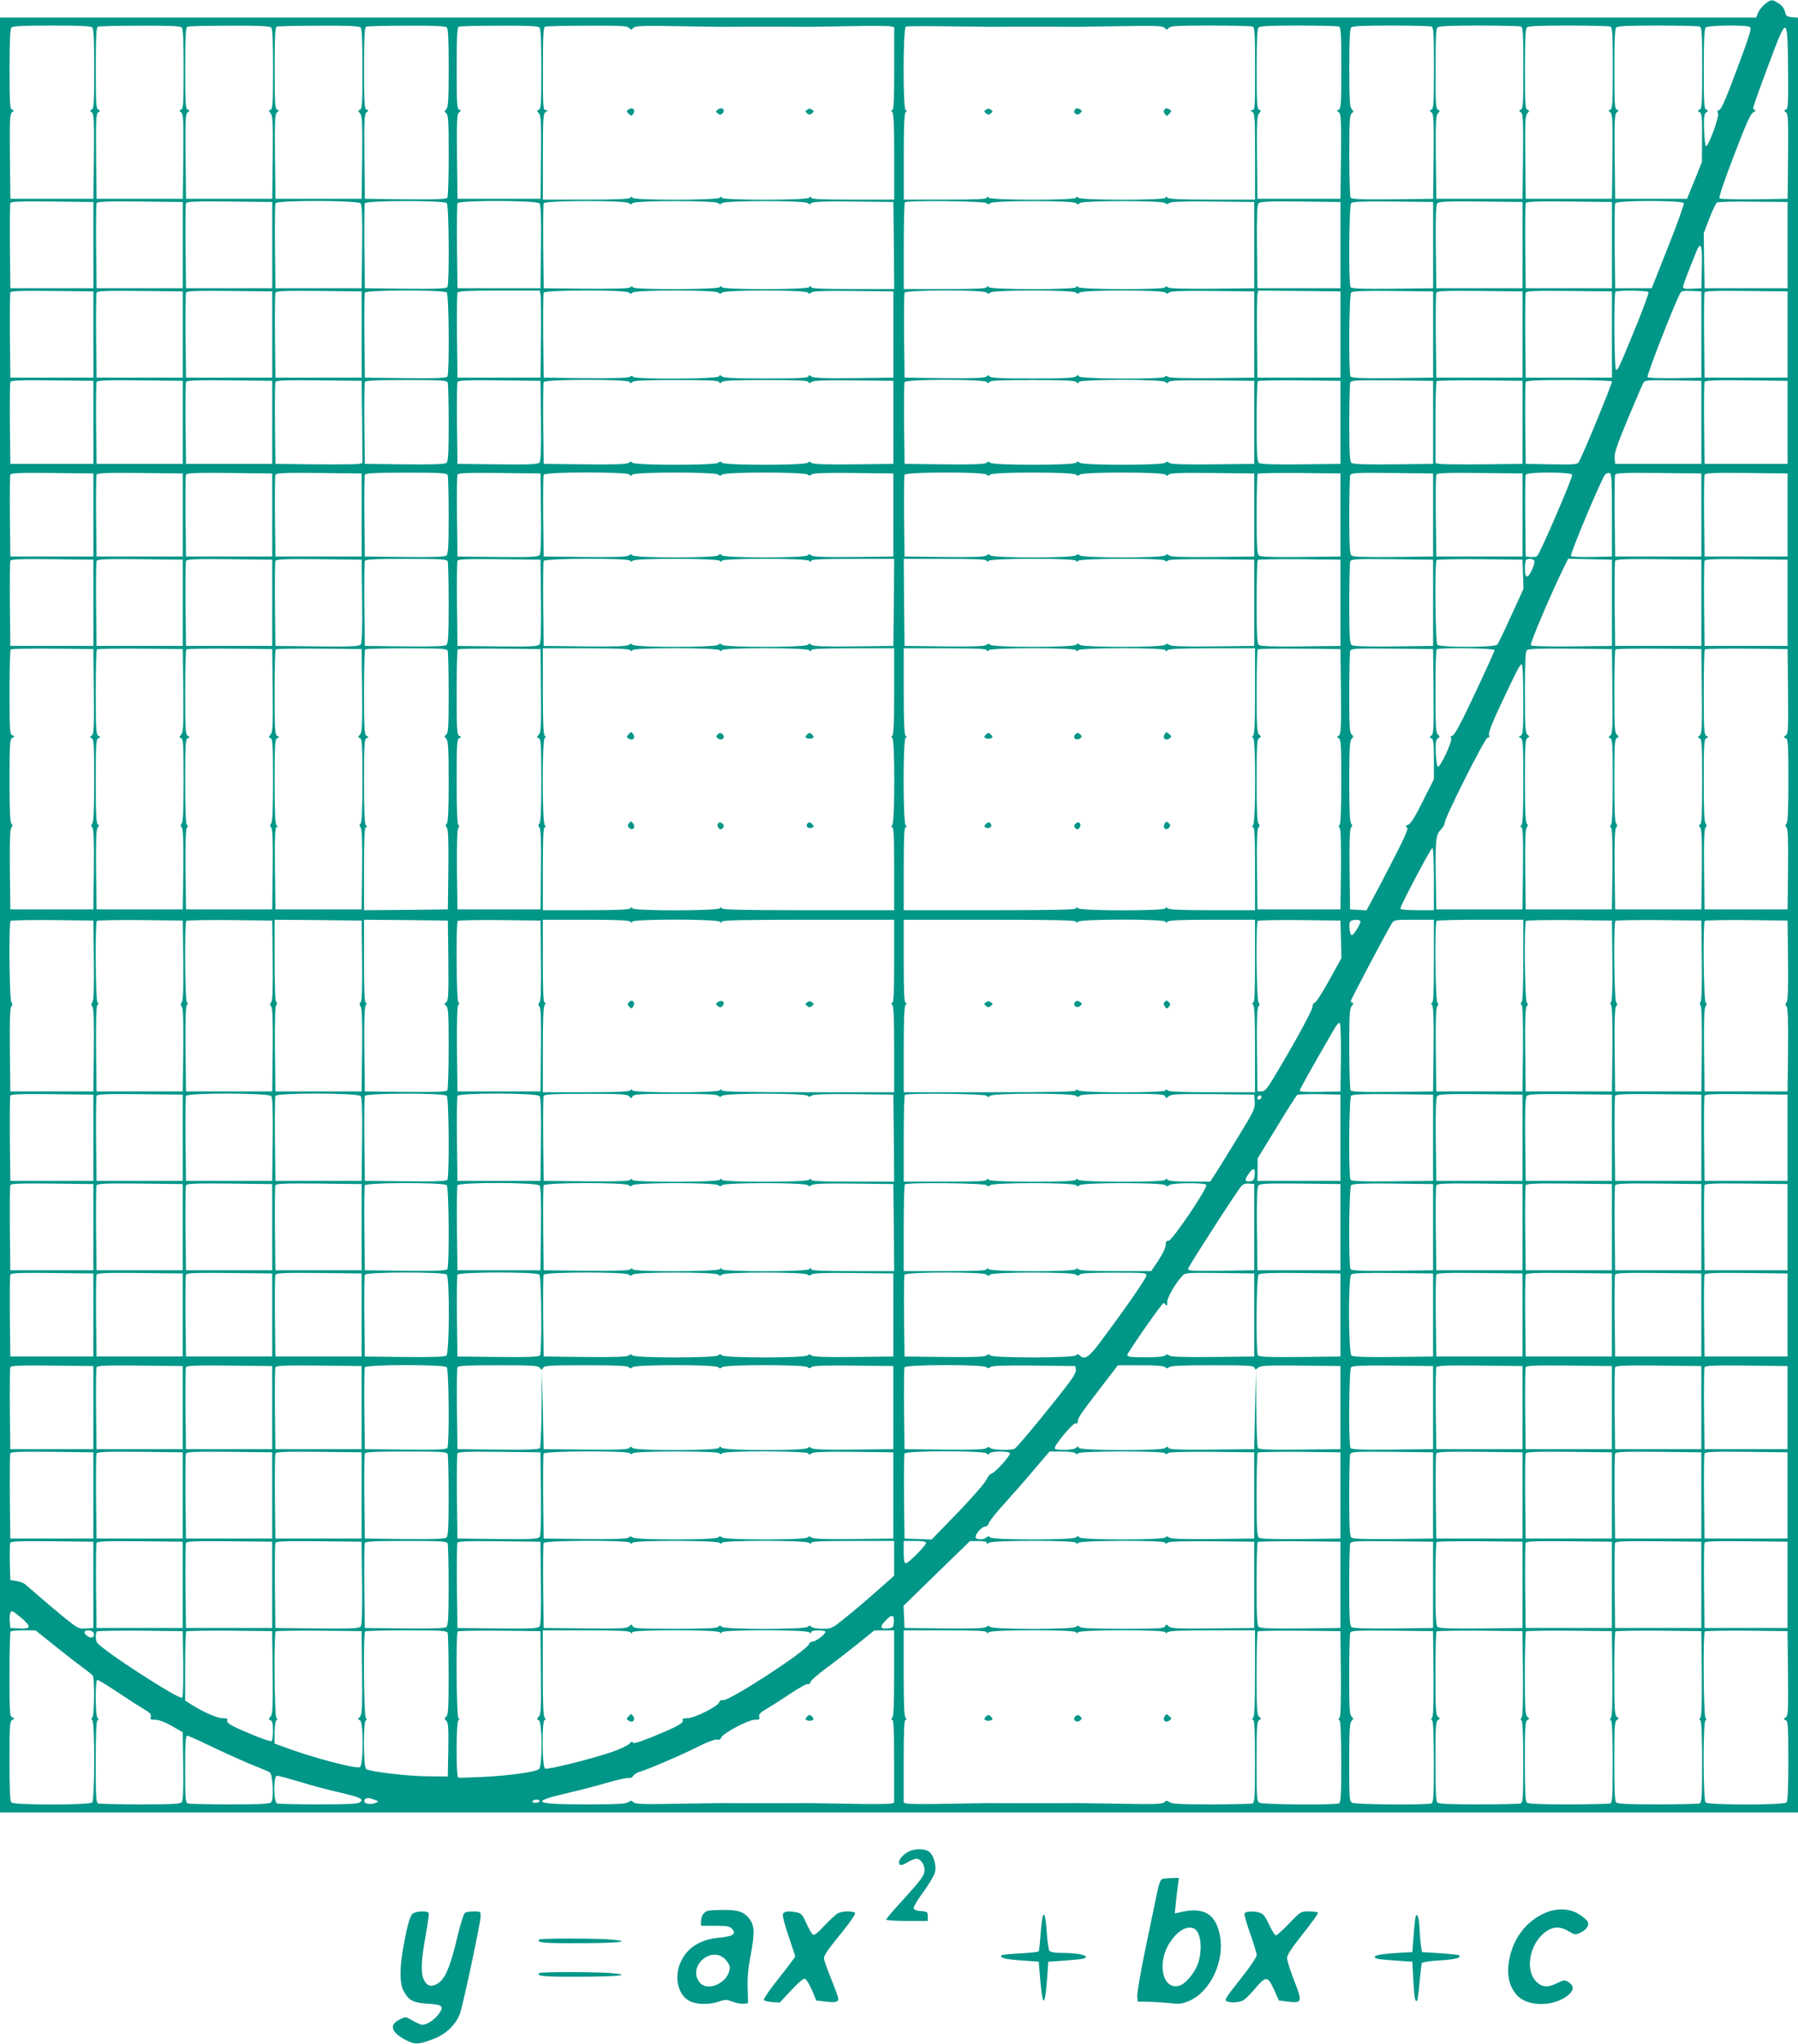 <?xml version="1.0" standalone="no"?>
<!DOCTYPE svg PUBLIC "-//W3C//DTD SVG 20010904//EN"
 "http://www.w3.org/TR/2001/REC-SVG-20010904/DTD/svg10.dtd">
<svg version="1.0" xmlns="http://www.w3.org/2000/svg"
 width="1126pt" height="1280pt" viewBox="0 0 1126 1280"
 preserveAspectRatio="xMidYMid meet">
<g transform="translate(0,1280) scale(0.1,-0.1)"
fill="#009688" stroke="none">
<path d="M11054 12775 c-17 -13 -37 -38 -44 -55 l-12 -30 -5499 0 -5499 0 0
-5620 0 -5620 5630 0 5630 0 0 5619 0 5620 -37 3 c-32 3 -38 7 -45 36 -6 21
-20 40 -41 52 -41 25 -45 25 -83 -5z m-10476 -147 c9 -9 12 -81 12 -260 0
-214 -2 -249 -15 -254 -14 -6 -14 -8 0 -18 13 -9 15 -46 13 -276 l-3 -265
-260 0 -260 0 -3 265 c-2 230 0 267 13 276 14 10 14 12 0 18 -13 5 -15 40 -15
254 0 179 3 251 12 260 9 9 79 12 253 12 174 0 244 -3 253 -12z m560 0 c9 -9
12 -81 12 -260 0 -214 -2 -249 -15 -254 -14 -6 -14 -8 0 -18 13 -9 15 -46 13
-276 l-3 -265 -270 0 -270 0 -3 265 c-2 230 0 267 13 276 14 10 14 12 0 18
-13 5 -15 41 -15 260 0 194 3 256 13 259 6 3 125 6 263 6 182 1 253 -2 262
-11z m560 0 c9 -9 12 -81 12 -260 0 -215 -2 -249 -15 -255 -14 -5 -14 -7 0
-23 13 -15 15 -53 13 -276 l-3 -259 -270 0 -270 0 -3 265 c-2 230 0 267 13
276 14 10 14 12 0 18 -13 5 -15 41 -15 260 0 194 3 256 13 259 6 3 125 6 263
6 182 1 253 -2 262 -11z m560 0 c9 -9 12 -81 12 -260 0 -215 -2 -249 -15 -255
-14 -5 -14 -7 0 -23 13 -15 15 -53 13 -276 l-3 -259 -270 0 -270 0 -3 265 c-2
230 0 267 13 276 14 10 14 12 0 18 -13 5 -15 41 -15 260 0 194 3 256 13 259 6
3 125 6 263 6 182 1 253 -2 262 -11z m540 0 c9 -9 12 -79 12 -254 0 -200 -3
-245 -15 -257 -13 -13 -13 -16 0 -27 13 -10 15 -55 15 -264 0 -138 -4 -257 -8
-264 -7 -9 -66 -12 -263 -10 l-254 3 -3 265 c-2 230 0 267 13 276 14 10 14 12
0 18 -13 5 -15 41 -15 260 0 194 3 256 13 259 6 3 120 6 253 6 174 1 243 -2
252 -11z m580 0 c9 -9 12 -81 12 -260 0 -215 -2 -249 -15 -255 -14 -5 -14 -7
0 -23 13 -15 15 -53 13 -276 l-3 -259 -260 0 -260 0 -3 265 c-2 230 0 267 13
276 14 10 14 12 0 18 -13 5 -15 41 -15 260 0 194 3 256 13 259 6 3 120 6 253
6 174 1 243 -2 252 -11z m562 -3 c11 -13 14 -13 27 1 13 12 53 14 272 10 141
-2 264 -4 274 -4 24 1 533 1 555 0 9 0 123 2 252 4 129 3 245 2 258 -1 l22 -5
0 -260 c0 -196 -3 -260 -12 -260 -9 0 -9 -3 0 -12 9 -9 12 -85 12 -280 l0
-268 -260 0 c-196 0 -260 3 -260 12 0 9 -3 9 -12 0 -17 -17 -548 -17 -548 0 0
9 -3 9 -12 0 -17 -17 -548 -17 -548 0 0 9 -3 9 -12 0 -9 -9 -85 -12 -280 -12
l-268 0 0 270 c0 246 2 270 18 279 16 10 16 10 0 11 -17 0 -18 19 -18 259 0
198 3 261 13 264 6 3 125 6 263 6 210 1 254 -1 264 -14z m2253 7 c22 1 531 1
555 0 9 0 132 2 273 4 219 4 259 2 272 -10 13 -14 16 -14 27 -1 10 13 54 15
260 15 137 0 255 -3 264 -6 14 -5 16 -38 16 -265 0 -240 -1 -259 -17 -259 -17
-1 -17 -1 0 -11 15 -9 17 -33 17 -279 l0 -270 -268 0 c-195 0 -271 3 -280 12
-9 9 -12 9 -12 0 0 -17 -531 -17 -548 0 -9 9 -12 9 -12 0 0 -17 -531 -17 -548
0 -9 9 -12 9 -12 0 0 -9 -64 -12 -260 -12 l-260 0 0 268 c0 195 3 271 12 280
9 9 9 12 0 12 -18 0 -17 516 1 524 6 2 122 3 257 1 135 -1 253 -3 263 -3z
m2191 2 c14 -5 16 -38 16 -260 0 -219 -2 -255 -15 -260 -14 -6 -14 -8 0 -18
13 -9 15 -46 13 -276 l-3 -265 -260 0 -260 0 -3 259 c-2 223 0 261 13 276 14
16 14 18 0 23 -13 6 -15 40 -15 255 0 179 3 251 12 260 9 9 78 12 249 12 131
0 244 -3 253 -6z m580 0 c14 -5 16 -38 16 -260 0 -219 -2 -255 -15 -260 -14
-6 -14 -8 0 -18 13 -9 15 -46 13 -276 l-3 -265 -254 -3 c-197 -2 -256 1 -263
10 -4 7 -8 126 -8 264 0 209 2 254 15 264 13 11 13 14 0 27 -12 12 -15 57 -15
257 0 175 3 245 12 254 9 9 78 12 249 12 131 0 244 -3 253 -6z m560 0 c14 -5
16 -38 16 -260 0 -219 -2 -255 -15 -260 -14 -6 -14 -8 0 -18 13 -9 15 -46 13
-276 l-3 -265 -270 0 -270 0 -3 259 c-2 223 0 261 13 276 14 16 14 18 0 23
-13 6 -15 40 -15 255 0 179 3 251 12 260 9 9 80 12 259 12 136 0 254 -3 263
-6z m560 0 c14 -5 16 -38 16 -260 0 -219 -2 -255 -15 -260 -14 -6 -14 -8 0
-18 13 -9 15 -46 13 -276 l-3 -265 -270 0 -270 0 -3 259 c-2 223 0 261 13 276
14 16 14 18 0 23 -13 6 -15 40 -15 255 0 179 3 251 12 260 9 9 80 12 259 12
136 0 254 -3 263 -6z m560 0 c14 -5 16 -38 16 -260 0 -225 -2 -255 -16 -261
-15 -5 -15 -7 0 -15 14 -8 16 -31 15 -161 l-1 -152 -46 -115 -47 -115 -225 0
-225 0 -3 265 c-2 230 0 267 13 276 14 10 14 12 0 18 -13 5 -15 40 -15 254 0
179 3 251 12 260 9 9 80 12 259 12 136 0 254 -3 263 -6z m315 -3 c12 -7 -3
-56 -80 -261 -66 -179 -99 -254 -111 -258 -13 -3 -15 -9 -9 -21 10 -18 -58
-206 -75 -206 -5 0 -10 45 -12 100 -2 81 0 102 13 111 14 10 14 12 0 18 -13 5
-15 40 -15 254 0 179 3 251 12 260 14 14 255 17 277 3z m239 -259 c2 -220 0
-253 -13 -258 -14 -6 -14 -7 0 -18 13 -9 15 -46 13 -276 l-3 -265 -209 -3
c-115 -1 -213 1 -218 6 -5 5 35 124 91 268 78 206 104 262 122 271 13 7 18 13
12 13 -7 0 -13 7 -13 15 0 8 41 125 92 260 121 324 122 324 126 -13z m-10613
-1107 l0 -270 -260 0 -260 0 -3 260 c-1 143 0 265 3 273 3 10 60 12 262 10
l258 -3 0 -270z m560 0 l0 -270 -270 0 -270 0 -3 260 c-1 143 0 265 3 272 3
11 62 13 272 11 l268 -3 0 -270z m560 0 l0 -270 -270 0 -270 0 -3 260 c-1 143
0 265 3 272 3 11 62 13 272 11 l268 -3 0 -270z m554 261 c8 -9 11 -90 9 -272
l-3 -259 -270 0 -270 0 -3 260 c-1 143 0 265 3 272 7 20 518 19 534 -1z m539
2 c14 -14 17 -504 4 -526 -7 -9 -66 -12 -263 -10 l-254 3 -3 260 c-1 143 0
265 3 272 6 18 495 19 513 1z m581 -2 c8 -9 11 -90 9 -272 l-3 -259 -260 0
-260 0 -3 260 c-1 143 0 265 3 272 7 20 498 19 514 -1z m559 2 c9 -9 15 -9 24
0 17 17 519 17 536 0 9 -9 15 -9 24 0 17 17 519 17 536 0 8 -8 15 -8 25 1 11
8 84 11 263 9 l249 -3 3 -272 2 -273 -260 0 c-196 0 -260 3 -260 12 0 9 -3 9
-12 0 -17 -17 -548 -17 -548 0 0 9 -3 9 -12 0 -16 -16 -534 -17 -543 -2 -5 8
-11 8 -20 0 -8 -7 -100 -9 -276 -8 l-264 3 -3 260 c-1 143 0 265 3 272 6 18
515 19 533 1z m2240 0 c9 -9 15 -9 24 0 17 17 519 17 536 0 9 -9 15 -9 24 0
17 17 519 17 536 0 8 -8 15 -8 25 1 11 8 86 11 273 9 l259 -3 0 -270 0 -270
-264 -3 c-176 -1 -268 1 -276 8 -9 8 -15 8 -20 0 -9 -15 -527 -14 -543 2 -9 9
-12 9 -12 0 0 -17 -531 -17 -548 0 -9 9 -12 9 -12 0 0 -9 -64 -12 -260 -12
l-260 0 0 268 c0 148 3 272 7 275 12 13 498 8 511 -5z m2217 -263 l0 -270
-260 0 -260 0 -3 259 c-2 184 1 263 9 272 10 12 58 14 263 12 l251 -3 0 -270z
m580 0 l0 -270 -254 -3 c-197 -2 -256 1 -263 10 -13 22 -10 512 4 526 9 9 76
12 263 10 l250 -3 0 -270z m560 0 l0 -270 -270 0 -270 0 -3 259 c-2 184 1 263
9 272 10 12 60 14 273 12 l261 -3 0 -270z m560 0 l0 -270 -270 0 -270 0 -3
260 c-1 143 0 265 3 272 3 11 62 13 272 11 l268 -3 0 -270z m450 263 c3 -7
-41 -130 -98 -273 l-103 -260 -114 0 -115 0 -3 260 c-1 143 0 265 3 272 6 19
423 19 430 1z m650 -263 l0 -270 -260 0 -260 0 -3 172 -2 173 35 92 c20 51 41
96 48 100 7 4 109 7 227 5 l215 -2 0 -270z m-537 -137 l-3 -133 -57 -3 c-44
-2 -58 0 -58 11 0 11 34 100 85 225 27 64 36 37 33 -100z m-10073 -423 l0
-270 -260 0 -260 0 -3 260 c-1 143 0 265 3 273 3 10 60 12 262 10 l258 -3 0
-270z m560 0 l0 -270 -270 0 -270 0 -3 260 c-1 143 0 265 3 272 3 11 62 13
272 11 l268 -3 0 -270z m560 0 l0 -270 -270 0 -270 0 -3 260 c-1 143 0 265 3
272 3 11 62 13 272 11 l268 -3 0 -270z m560 0 l0 -270 -270 0 -270 0 -3 260
c-1 143 0 265 3 272 3 11 62 13 272 11 l268 -3 0 -270z m533 263 c14 -14 17
-504 4 -526 -7 -9 -66 -12 -263 -10 l-254 3 -3 260 c-1 143 0 265 3 272 6 18
495 19 513 1z m587 -10 c3 -13 4 -135 3 -273 l-3 -250 -260 0 -260 0 -3 260
c-1 143 0 265 3 272 3 10 63 13 259 13 l256 0 5 -22z m553 10 c9 -9 15 -9 24
0 17 17 519 17 536 0 9 -9 15 -9 24 0 17 17 519 17 536 0 8 -8 15 -8 25 1 11
8 84 11 263 9 l249 -3 0 -270 0 -270 -249 -3 c-189 -2 -252 1 -264 10 -12 10
-16 10 -19 1 -4 -10 -66 -13 -267 -13 -196 0 -265 3 -275 13 -11 10 -14 10
-18 0 -6 -17 -528 -19 -538 -3 -5 8 -11 8 -20 0 -8 -7 -100 -9 -276 -8 l-264
3 -3 260 c-1 143 0 265 3 272 6 18 515 19 533 1z m2240 0 c9 -9 15 -9 24 0 17
17 519 17 536 0 9 -9 15 -9 24 0 17 17 519 17 536 0 8 -8 15 -8 25 1 11 8 86
11 273 9 l259 -3 0 -270 0 -270 -264 -3 c-176 -1 -268 1 -276 8 -9 8 -15 8
-20 0 -10 -16 -532 -14 -538 3 -4 10 -7 10 -18 0 -10 -10 -79 -13 -275 -13
-201 0 -263 3 -267 13 -3 9 -7 9 -19 -1 -12 -9 -75 -12 -264 -10 l-249 3 -3
260 c-1 143 0 265 3 272 6 18 495 19 513 1z m2217 -263 l0 -270 -260 0 -260 0
-3 250 c-1 138 0 260 3 273 l5 22 258 -2 257 -3 0 -270z m580 0 l0 -270 -254
-3 c-197 -2 -256 1 -263 10 -13 22 -10 512 4 526 9 9 76 12 263 10 l250 -3 0
-270z m560 0 l0 -270 -270 0 -270 0 -3 260 c-1 143 0 265 3 272 3 11 62 13
272 11 l268 -3 0 -270z m560 0 l0 -270 -270 0 -270 0 -3 260 c-1 143 0 265 3
272 3 11 62 13 272 11 l268 -3 0 -270z m229 266 c3 -5 -30 -96 -73 -202 -112
-274 -120 -291 -131 -284 -11 7 -14 477 -3 488 10 10 201 8 207 -2z m331 -266
l0 -270 -164 -3 c-91 -1 -168 1 -173 6 -8 8 167 456 204 525 8 15 20 17 71 15
l62 -3 0 -270z m540 0 l0 -270 -260 0 -260 0 -3 260 c-1 143 0 265 3 273 3 10
60 12 262 10 l258 -3 0 -270z m-10610 -550 l0 -260 -260 0 -260 0 -3 250 c-1
137 0 255 3 262 3 11 60 13 262 11 l258 -3 0 -260z m560 0 l0 -260 -270 0
-270 0 -3 250 c-1 137 0 255 3 262 3 11 62 13 272 11 l268 -3 0 -260z m560 0
l0 -260 -270 0 -270 0 -3 250 c-1 137 0 255 3 262 3 11 62 13 272 11 l268 -3
0 -260z m563 3 l2 -258 -22 -5 c-13 -3 -135 -4 -273 -3 l-250 3 -3 250 c-1
137 0 255 3 262 3 11 62 13 272 11 l268 -3 3 -257z m536 246 c3 -9 6 -123 6
-254 0 -189 -3 -240 -14 -249 -9 -8 -87 -11 -262 -9 l-249 3 -3 250 c-1 137 0
255 3 262 3 10 63 13 259 13 222 0 255 -2 260 -16z m584 -238 c2 -177 -1 -253
-9 -262 -10 -12 -58 -14 -263 -12 l-251 3 -3 250 c-1 137 0 255 3 262 3 11 60
13 262 11 l258 -3 3 -249z m555 242 c4 -10 7 -10 18 0 10 9 79 12 275 12 201
0 263 -3 267 -12 4 -10 7 -10 18 0 10 9 79 12 275 12 201 0 263 -3 267 -12 3
-10 7 -10 19 0 12 9 75 12 264 10 l249 -3 0 -260 0 -260 -249 -3 c-179 -2
-252 1 -263 9 -10 9 -17 9 -25 1 -17 -17 -519 -17 -536 0 -9 9 -15 9 -24 0
-17 -17 -519 -17 -536 0 -8 8 -15 8 -25 -1 -11 -8 -86 -11 -273 -9 l-259 3 -3
250 c-1 137 0 255 3 262 7 19 531 19 538 1z m2236 0 c11 -10 14 -10 18 0 4 9
66 12 267 12 196 0 265 -3 275 -12 11 -10 14 -10 18 0 7 17 523 18 541 0 10
-10 14 -10 21 0 6 9 68 12 272 10 l264 -3 0 -260 0 -260 -259 -3 c-187 -2
-262 1 -273 9 -10 9 -17 9 -25 1 -17 -17 -519 -17 -536 0 -9 9 -15 9 -24 0
-17 -17 -519 -17 -536 0 -8 8 -15 8 -25 -1 -11 -8 -84 -11 -263 -9 l-249 3 -3
250 c-1 137 0 255 3 262 6 19 495 19 514 1z m2216 -253 l0 -260 -249 -3 c-175
-2 -253 1 -262 9 -11 9 -14 61 -14 259 0 135 3 250 7 253 4 4 122 6 262 5
l256 -3 0 -260z m580 0 l0 -260 -249 -3 c-175 -2 -253 1 -262 9 -11 9 -14 60
-14 249 0 131 3 246 6 254 6 15 35 16 263 14 l256 -3 0 -260z m560 0 l0 -260
-250 -3 c-137 -1 -260 0 -272 3 l-23 5 0 254 c0 139 3 256 7 259 4 4 126 6
272 5 l266 -3 0 -260z m560 256 c4 -8 -173 -440 -206 -502 -9 -18 -21 -19
-172 -17 l-162 3 -3 250 c-1 137 0 255 3 262 3 10 65 13 269 13 151 0 267 -4
271 -9z m560 -256 l0 -260 -270 0 -270 0 -3 38 c-3 29 16 84 83 245 48 114 91
215 97 225 8 16 25 17 186 15 l177 -3 0 -260z m540 0 l0 -260 -260 0 -260 0
-3 250 c-1 137 0 255 3 262 3 11 60 13 262 11 l258 -3 0 -260z m-10610 -580
l0 -260 -260 0 -260 0 -3 250 c-1 137 0 255 3 262 3 11 60 13 262 11 l258 -3
0 -260z m560 0 l0 -260 -270 0 -270 0 -3 250 c-1 137 0 255 3 262 3 11 62 13
272 11 l268 -3 0 -260z m560 0 l0 -260 -270 0 -270 0 -3 250 c-1 137 0 255 3
262 3 11 62 13 272 11 l268 -3 0 -260z m560 0 l0 -260 -270 0 -270 0 -3 250
c-1 137 0 255 3 262 3 11 62 13 272 11 l268 -3 0 -260z m539 249 c3 -9 6 -123
6 -254 0 -189 -3 -240 -14 -249 -9 -8 -87 -11 -262 -9 l-249 3 -3 250 c-1 137
0 255 3 262 3 10 63 13 259 13 222 0 255 -2 260 -16z m584 -238 c2 -177 -1
-253 -9 -262 -10 -12 -58 -14 -263 -12 l-251 3 -3 250 c-1 137 0 255 3 262 3
11 60 13 262 11 l258 -3 3 -249z m555 242 c4 -10 7 -10 18 0 18 17 520 17 537
0 9 -9 15 -9 24 0 17 17 519 17 536 0 8 -8 15 -8 25 1 11 8 84 11 263 9 l249
-3 0 -260 0 -260 -249 -3 c-179 -2 -252 1 -263 9 -10 9 -17 9 -25 1 -17 -17
-519 -17 -536 0 -9 9 -15 9 -24 0 -17 -17 -519 -17 -536 0 -8 8 -15 8 -25 -1
-11 -8 -86 -11 -273 -9 l-259 3 -3 250 c-1 137 0 255 3 262 7 19 531 19 538 1z
m2235 0 c9 -9 15 -9 24 0 17 17 519 17 536 0 9 -9 15 -9 24 0 17 17 519 17
536 0 10 -10 14 -10 21 0 6 9 68 12 272 10 l264 -3 0 -260 0 -260 -259 -3
c-187 -2 -262 1 -273 9 -10 9 -17 9 -25 1 -17 -17 -519 -17 -536 0 -9 9 -15 9
-24 0 -17 -17 -519 -17 -536 0 -8 8 -15 8 -25 -1 -11 -8 -84 -11 -263 -9
l-249 3 -3 250 c-1 137 0 255 3 262 6 18 495 19 513 1z m2217 -253 l0 -260
-249 -3 c-175 -2 -253 1 -262 9 -11 9 -14 61 -14 259 0 135 3 250 7 253 4 4
122 6 262 5 l256 -3 0 -260z m580 0 l0 -260 -249 -3 c-175 -2 -253 1 -262 9
-11 9 -14 60 -14 249 0 131 3 246 6 254 6 15 35 16 263 14 l256 -3 0 -260z
m560 0 l0 -260 -270 0 -270 0 -3 250 c-1 137 0 255 3 262 3 11 62 13 272 11
l268 -3 0 -260z m311 252 c5 -15 -203 -498 -220 -510 -6 -4 -24 -6 -41 -5
l-30 3 -3 250 c-1 137 0 255 3 262 7 19 284 18 291 0z m249 -252 l0 -260 -124
-3 c-68 -1 -128 1 -133 6 -8 8 190 481 214 510 6 7 18 11 27 10 14 -3 16 -33
16 -263z m560 0 l0 -260 -270 0 -270 0 -3 250 c-1 137 0 255 3 262 3 11 62 13
272 11 l268 -3 0 -260z m540 0 l0 -260 -260 0 -260 0 -3 250 c-1 137 0 255 3
262 3 11 60 13 262 11 l258 -3 0 -260z m-10610 -550 l0 -270 -260 0 -260 0 -3
260 c-1 143 0 265 3 273 3 10 60 12 262 10 l258 -3 0 -270z m560 0 l0 -270
-270 0 -270 0 -3 260 c-1 143 0 265 3 272 3 11 62 13 272 11 l268 -3 0 -270z
m560 0 l0 -270 -270 0 -270 0 -3 260 c-1 143 0 265 3 272 3 11 62 13 272 11
l268 -3 0 -270z m563 11 c2 -184 -1 -263 -9 -272 -10 -12 -60 -14 -273 -12
l-261 3 -3 260 c-1 143 0 265 3 272 3 11 62 13 272 11 l268 -3 3 -259z m536
248 c3 -9 6 -127 6 -264 0 -198 -3 -250 -14 -259 -9 -8 -87 -11 -262 -9 l-249
3 -3 260 c-1 143 0 265 3 272 3 10 63 13 259 13 222 0 255 -2 260 -16z m584
-248 c2 -184 -1 -263 -9 -272 -10 -12 -58 -14 -263 -12 l-251 3 -3 260 c-1
143 0 265 3 273 3 10 60 12 262 10 l258 -3 3 -259z m558 253 c4 -8 9 -8 17 0
16 16 529 15 545 -1 9 -9 12 -9 12 0 0 17 531 17 548 0 9 -9 12 -9 12 0 0 9
64 12 260 12 l260 0 -2 -272 -3 -273 -249 -3 c-179 -2 -252 1 -263 9 -10 9
-17 9 -25 1 -17 -17 -519 -17 -536 0 -9 9 -15 9 -24 0 -17 -17 -519 -17 -536
0 -8 8 -15 8 -25 -1 -11 -8 -86 -11 -273 -9 l-259 3 -3 260 c-1 143 0 265 3
272 6 17 530 19 541 2z m2234 -1 c0 -9 3 -9 12 0 17 17 548 17 548 0 0 -9 3
-9 12 0 16 16 534 17 543 2 5 -8 11 -8 20 0 8 7 100 9 276 8 l264 -3 0 -270 0
-270 -259 -3 c-187 -2 -262 1 -273 9 -10 9 -17 9 -25 1 -17 -17 -519 -17 -536
0 -9 9 -15 9 -24 0 -17 -17 -519 -17 -536 0 -8 8 -15 8 -25 -1 -11 -8 -84 -11
-263 -9 l-249 3 -3 273 -2 272 260 0 c196 0 260 -3 260 -12z m2215 -263 l0
-270 -249 -3 c-175 -2 -253 1 -262 9 -11 9 -14 63 -14 269 0 141 3 260 7 263
4 4 122 6 262 5 l256 -3 0 -270z m580 0 l0 -270 -249 -3 c-175 -2 -253 1 -262
9 -11 9 -14 61 -14 259 0 137 3 256 6 264 6 15 35 16 263 14 l256 -3 0 -270z
m563 179 l3 -92 -77 -168 c-42 -93 -81 -175 -87 -181 -13 -18 -358 -18 -375
-1 -13 13 -18 519 -5 531 4 4 126 6 272 5 l266 -3 3 -91z m72 81 c0 -28 -32
-95 -46 -95 -10 0 -14 14 -14 48 0 27 3 52 7 55 13 13 53 7 53 -8z m485 -260
l0 -270 -249 -3 c-150 -1 -253 1 -259 7 -8 8 136 346 215 504 l19 38 137 -3
137 -3 0 -270z m560 0 l0 -270 -270 0 -270 0 -3 260 c-1 143 0 265 3 272 3 11
62 13 272 11 l268 -3 0 -270z m540 0 l0 -270 -260 0 -260 0 -3 260 c-1 143 0
265 3 273 3 10 60 12 262 10 l258 -3 0 -270z m-10607 -555 c2 -230 0 -267 -13
-276 -14 -10 -14 -12 0 -18 13 -5 15 -41 15 -264 0 -182 -3 -261 -12 -270 -8
-8 -8 -15 1 -25 8 -11 11 -84 9 -263 l-3 -249 -260 0 -260 0 -3 249 c-2 179 1
252 9 263 9 10 9 17 1 25 -9 9 -12 88 -12 270 0 234 2 258 17 267 17 9 17 10
1 16 -17 7 -18 29 -18 269 0 145 3 266 7 269 4 4 122 6 262 5 l256 -3 3 -265z
m560 6 c2 -223 0 -261 -13 -276 -14 -16 -14 -18 0 -23 13 -6 15 -41 15 -265 0
-182 -3 -261 -12 -270 -8 -8 -8 -15 1 -25 8 -11 11 -84 9 -263 l-3 -249 -270
0 -270 0 -3 249 c-2 189 1 252 10 264 10 12 10 16 1 19 -10 4 -13 66 -13 269
0 234 2 265 16 271 15 5 15 7 0 15 -14 8 -16 41 -16 272 0 144 3 266 7 269 4
4 126 6 272 5 l266 -3 3 -259z m560 0 c2 -223 0 -261 -13 -276 -14 -16 -14
-18 0 -23 13 -6 15 -41 15 -265 0 -182 -3 -261 -12 -270 -8 -8 -8 -15 1 -25 8
-11 11 -84 9 -263 l-3 -249 -270 0 -270 0 -3 249 c-1 165 1 253 8 261 8 9 8
15 0 20 -6 4 -10 97 -10 271 0 234 2 265 16 271 15 5 15 7 0 15 -14 8 -16 41
-16 272 0 144 3 266 7 269 4 4 126 6 272 5 l266 -3 3 -259z m560 0 c2 -223 0
-261 -13 -276 -14 -16 -14 -18 0 -23 13 -6 15 -41 15 -265 0 -182 -3 -261 -12
-270 -8 -8 -8 -15 1 -25 8 -11 11 -84 9 -263 l-3 -249 -270 0 -270 0 -3 258
c-2 197 1 257 10 257 9 0 9 3 0 12 -9 9 -12 84 -12 275 0 233 2 264 16 270 15
5 15 7 0 15 -14 8 -16 41 -16 272 0 144 3 266 7 269 4 4 126 6 272 5 l266 -3
3 -259z m536 248 c3 -9 6 -127 6 -264 0 -206 -2 -250 -15 -260 -13 -11 -13
-14 0 -27 12 -12 15 -58 15 -267 0 -177 -3 -255 -12 -264 -8 -8 -8 -15 1 -25
8 -11 11 -84 9 -263 l-3 -249 -262 -3 -263 -2 0 260 c0 196 3 260 12 260 9 0
9 3 0 12 -9 9 -12 84 -12 275 0 233 2 264 16 270 15 5 15 7 0 15 -14 8 -16 41
-16 272 0 144 3 266 7 269 3 4 120 7 259 7 220 0 253 -2 258 -16z m584 -248
c2 -223 0 -261 -13 -276 -14 -16 -14 -18 0 -23 13 -6 15 -41 15 -265 0 -182
-3 -261 -12 -270 -8 -8 -8 -15 1 -25 8 -11 11 -84 9 -263 l-3 -249 -260 0
-260 0 -3 249 c-1 165 1 253 8 261 8 9 8 15 0 20 -6 4 -10 97 -10 271 0 234 2
265 16 271 15 5 15 7 0 15 -14 8 -16 41 -16 272 0 144 3 266 7 269 4 4 122 6
262 5 l256 -3 3 -259z m560 252 c9 -9 12 -9 12 0 0 17 531 17 548 0 9 -9 12
-9 12 0 0 17 531 17 548 0 9 -9 12 -9 12 0 0 9 64 12 260 12 l260 0 0 -268 c0
-195 -3 -271 -12 -280 -9 -9 -9 -12 0 -12 17 0 17 -531 0 -548 -9 -9 -9 -12 0
-12 9 0 12 -64 12 -260 l0 -260 -540 0 c-410 0 -540 3 -540 12 0 9 -3 9 -12 0
-17 -17 -548 -17 -548 0 0 9 -3 9 -12 0 -9 -9 -85 -12 -280 -12 l-268 0 0 260
c0 196 3 260 12 260 9 0 9 3 0 12 -17 17 -17 548 0 548 9 0 9 3 0 12 -9 9 -12
85 -12 280 l0 268 268 0 c195 0 271 -3 280 -12z m2232 0 c0 -9 3 -9 12 0 17
17 548 17 548 0 0 -9 3 -9 12 0 17 17 548 17 548 0 0 -9 3 -9 12 0 9 9 85 12
280 12 l268 0 0 -268 c0 -195 -3 -271 -12 -280 -9 -9 -9 -12 0 -12 17 0 17
-531 0 -548 -9 -9 -9 -12 0 -12 9 0 12 -64 12 -260 l0 -260 -268 0 c-195 0
-271 3 -280 12 -9 9 -12 9 -12 0 0 -17 -531 -17 -548 0 -9 9 -12 9 -12 0 0 -9
-130 -12 -540 -12 l-540 0 0 260 c0 196 3 260 12 260 9 0 9 3 0 12 -17 17 -17
548 0 548 9 0 9 3 0 12 -9 9 -12 85 -12 280 l0 268 260 0 c196 0 260 -3 260
-12z m2218 -258 c2 -230 0 -267 -13 -276 -14 -10 -14 -12 0 -18 13 -5 15 -42
15 -270 0 -174 -4 -267 -10 -271 -8 -5 -8 -11 0 -20 7 -8 9 -96 8 -261 l-3
-249 -260 0 -260 0 -3 249 c-2 179 1 252 9 263 9 10 9 17 1 25 -9 9 -12 88
-12 270 0 223 2 258 16 266 14 8 14 10 0 21 -14 12 -16 50 -16 271 0 141 3
260 7 263 4 4 122 6 262 5 l256 -3 3 -265z m580 0 c2 -230 0 -267 -13 -276
-14 -10 -14 -12 0 -18 12 -4 15 -27 15 -131 l0 -125 -70 -139 c-49 -99 -76
-141 -91 -146 -17 -6 -19 -9 -8 -16 11 -7 -7 -49 -85 -201 -54 -106 -115 -221
-134 -256 l-34 -63 -52 3 -51 3 -3 249 c-2 179 1 252 9 263 9 10 9 17 1 25 -9
9 -12 87 -12 264 0 209 3 255 15 267 13 13 13 16 0 27 -13 10 -15 54 -15 260
0 137 3 256 6 264 6 15 35 16 263 14 l256 -3 3 -265z m382 259 c0 -7 -55 -128
-122 -270 -83 -178 -127 -261 -140 -265 -13 -4 -16 -9 -10 -17 11 -14 -67
-182 -83 -179 -5 1 -11 39 -13 84 -2 66 0 85 13 94 14 10 14 13 0 24 -13 11
-15 52 -15 270 0 141 3 260 7 263 12 13 363 8 363 -4z m738 -259 c2 -230 0
-267 -13 -276 -14 -10 -14 -12 0 -18 13 -5 15 -42 15 -270 0 -174 -4 -267 -10
-271 -8 -5 -8 -11 0 -20 7 -8 9 -96 8 -261 l-3 -249 -270 0 -270 0 -3 249 c-2
179 1 252 9 263 9 10 9 17 1 25 -9 9 -12 88 -12 270 0 223 2 258 16 266 14 8
14 10 0 21 -14 12 -16 49 -16 265 0 185 3 255 12 264 9 9 79 12 273 10 l260
-3 3 -265z m560 0 c2 -230 0 -267 -13 -276 -14 -10 -14 -12 0 -18 13 -5 15
-42 15 -270 0 -203 -3 -265 -12 -269 -10 -3 -10 -7 0 -19 9 -12 12 -75 10
-264 l-3 -249 -270 0 -270 0 -3 249 c-2 179 1 252 9 263 9 10 9 17 1 25 -9 9
-12 88 -12 270 0 223 2 258 16 266 14 8 14 10 0 21 -14 12 -16 50 -16 271 0
141 3 260 7 263 4 4 126 6 272 5 l266 -3 3 -265z m540 1 c2 -236 1 -265 -14
-276 -16 -11 -16 -12 0 -18 14 -6 16 -34 16 -265 0 -182 -3 -261 -12 -270 -8
-8 -8 -15 1 -25 8 -11 11 -84 9 -263 l-3 -249 -260 0 -260 0 -3 249 c-2 179 1
252 9 263 9 10 9 17 1 25 -9 9 -12 88 -12 270 0 229 2 259 16 265 15 5 15 7 0
15 -14 8 -16 41 -16 272 0 144 3 266 7 269 4 4 122 6 262 5 l256 -3 3 -264z
m-1658 -51 c0 -194 -2 -221 -16 -227 -15 -5 -15 -7 0 -15 14 -8 16 -41 16
-271 0 -191 -3 -266 -12 -275 -9 -9 -9 -12 0 -12 9 0 12 -60 10 -257 l-3 -258
-270 0 -270 0 -3 205 c-3 233 0 263 33 296 13 13 23 32 23 41 -1 31 252 533
268 533 11 0 13 6 9 19 -4 13 21 76 71 183 105 223 123 258 134 258 6 0 10
-83 10 -220z m-560 -1125 l0 -195 -105 0 c-66 0 -105 4 -105 10 0 18 191 380
201 380 5 0 9 -84 9 -195z m-8392 -509 c2 -175 -1 -253 -9 -262 -9 -11 -9 -17
0 -28 8 -9 11 -90 9 -272 l-3 -259 -260 0 -260 0 -3 259 c-2 187 1 262 9 273
9 10 9 17 1 25 -13 13 -18 499 -5 511 4 4 122 6 262 5 l256 -3 3 -249z m560 0
c2 -175 -1 -253 -9 -262 -9 -11 -9 -17 0 -28 8 -9 11 -90 9 -272 l-3 -259
-270 0 -270 0 -3 264 c-1 176 1 268 8 276 8 9 8 15 0 20 -11 7 -15 497 -3 508
4 4 126 6 272 5 l266 -3 3 -249z m560 0 c2 -175 -1 -253 -9 -262 -9 -11 -9
-17 0 -28 8 -9 11 -90 9 -272 l-3 -259 -270 0 -270 0 -3 264 c-1 176 1 268 8
276 8 9 8 15 0 20 -11 7 -15 497 -3 508 4 4 126 6 272 5 l266 -3 3 -249z m560
0 c2 -175 -1 -253 -9 -262 -9 -11 -9 -17 0 -28 8 -9 11 -90 9 -272 l-3 -259
-270 0 -270 0 -3 264 c-1 176 1 268 8 276 8 9 8 15 0 20 -6 4 -10 94 -10 261
l0 254 273 -2 272 -3 3 -249z m540 -1 c2 -215 0 -252 -13 -261 -14 -10 -14
-13 0 -24 13 -10 15 -52 15 -264 0 -138 -4 -257 -8 -264 -7 -9 -66 -12 -263
-10 l-254 3 -3 264 c-2 186 1 268 9 277 8 10 8 14 0 14 -8 0 -11 74 -11 260
l0 260 263 -2 262 -3 3 -250z m580 1 c2 -175 -1 -253 -9 -262 -9 -11 -9 -17 0
-28 8 -9 11 -90 9 -272 l-3 -259 -260 0 -260 0 -3 264 c-1 176 1 268 8 276 8
9 8 15 0 20 -11 7 -15 497 -3 508 4 4 122 6 262 5 l256 -3 3 -249z m560 242
c9 -9 12 -9 12 0 0 17 531 17 548 0 9 -9 12 -9 12 0 0 9 130 12 540 12 l540 0
0 -260 c0 -196 -3 -260 -12 -260 -9 0 -9 -3 0 -12 9 -9 12 -85 12 -280 l0
-268 -540 0 c-410 0 -540 3 -540 12 0 9 -3 9 -12 0 -17 -17 -548 -17 -548 0 0
9 -3 9 -12 0 -9 -9 -85 -12 -280 -12 l-268 0 0 268 c0 195 3 271 12 280 9 9 9
12 0 12 -9 0 -12 64 -12 260 l0 260 268 0 c195 0 271 -3 280 -12z m2792 0 c0
-9 3 -9 12 0 17 17 548 17 548 0 0 -9 3 -9 12 0 9 9 85 12 280 12 l268 0 0
-260 c0 -196 -3 -260 -12 -260 -9 0 -9 -3 0 -12 9 -9 12 -85 12 -280 l0 -268
-268 0 c-195 0 -271 3 -280 12 -9 9 -12 9 -12 0 0 -17 -531 -17 -548 0 -9 9
-12 9 -12 0 0 -9 -130 -12 -540 -12 l-540 0 0 268 c0 195 3 271 12 280 9 9 9
12 0 12 -9 0 -12 64 -12 260 l0 260 540 0 c410 0 540 -3 540 -12z m1658 -110
l3 -118 -77 -140 c-43 -77 -83 -140 -91 -140 -7 0 -13 -11 -13 -24 0 -22 -110
-223 -241 -442 -45 -74 -58 -89 -79 -89 l-25 0 -3 259 c-2 187 1 262 9 273 9
10 9 17 1 25 -13 13 -18 499 -5 511 4 4 122 6 262 5 l256 -3 3 -117z m122 111
c0 -19 -45 -89 -55 -86 -11 4 -19 62 -11 83 6 16 66 19 66 3z m460 -249 c0
-186 -3 -260 -11 -260 -8 0 -8 -4 0 -14 8 -9 11 -91 9 -277 l-3 -264 -254 -3
c-197 -2 -256 1 -263 10 -4 7 -8 125 -8 262 0 218 2 252 17 268 9 11 11 18 5
18 -7 0 -12 5 -12 11 0 10 219 425 257 487 13 21 20 22 138 22 l125 0 0 -260z
m560 6 c0 -167 -4 -257 -10 -261 -8 -5 -8 -11 0 -20 7 -8 9 -100 8 -276 l-3
-264 -270 0 -270 0 -3 259 c-2 187 1 262 9 273 9 10 9 17 1 25 -13 13 -18 499
-5 511 3 4 127 7 275 7 l268 0 0 -254z m558 0 c1 -156 -1 -253 -8 -260 -6 -6
-6 -14 0 -21 7 -8 9 -112 8 -276 l-3 -264 -270 0 -270 0 -3 259 c-2 187 1 262
9 273 9 10 9 17 1 25 -13 13 -18 499 -5 511 4 4 126 6 272 5 l266 -3 3 -249z
m560 0 c1 -156 -1 -253 -8 -260 -6 -6 -6 -14 0 -21 7 -8 9 -112 8 -276 l-3
-264 -270 0 -270 0 -3 259 c-2 187 1 262 9 273 9 10 9 17 1 25 -13 13 -18 499
-5 511 4 4 126 6 272 5 l266 -3 3 -249z m540 0 c2 -175 -1 -253 -9 -262 -9
-11 -9 -17 0 -28 8 -9 11 -90 9 -272 l-3 -259 -260 0 -260 0 -3 259 c-2 187 1
262 9 273 9 10 9 17 1 25 -13 13 -18 499 -5 511 4 4 122 6 262 5 l256 -3 3
-249z m-2800 -612 l-3 -209 -127 -3 c-84 -2 -128 1 -128 8 0 9 63 122 217 388
15 27 29 40 34 35 5 -5 8 -101 7 -219z m-7813 -499 l0 -270 -260 0 -260 0 -3
260 c-1 143 0 265 3 273 3 10 60 12 262 10 l258 -3 0 -270z m560 0 l0 -270
-270 0 -270 0 -3 260 c-1 143 0 265 3 272 3 11 62 13 272 11 l268 -3 0 -270z
m554 261 c8 -9 11 -90 9 -272 l-3 -259 -270 0 -270 0 -3 260 c-1 143 0 265 3
272 7 20 518 19 534 -1z m560 0 c8 -9 11 -90 9 -272 l-3 -259 -270 0 -270 0
-3 260 c-1 143 0 265 3 272 7 20 518 19 534 -1z m539 2 c14 -14 17 -504 4
-526 -7 -9 -66 -12 -263 -10 l-254 3 -3 260 c-1 143 0 265 3 272 6 18 495 19
513 1z m581 -2 c8 -9 11 -90 9 -272 l-3 -259 -260 0 -260 0 -3 260 c-1 143 0
265 3 272 7 20 498 19 514 -1z m562 -2 c11 -14 13 -14 21 0 8 14 43 16 266 16
187 0 261 -3 270 -12 9 -9 15 -9 24 0 17 17 519 17 536 0 8 -8 15 -8 25 1 11
8 84 11 263 9 l249 -3 3 -272 2 -273 -260 0 c-196 0 -260 3 -260 12 0 9 -3 9
-12 0 -17 -17 -548 -17 -548 0 0 9 -3 9 -12 0 -17 -17 -548 -17 -548 -1 0 8
-4 8 -14 0 -9 -8 -91 -11 -277 -9 l-264 3 -3 260 c-1 143 0 265 3 272 3 10 64
13 263 13 223 0 261 -2 273 -16z m2237 4 c9 -9 15 -9 24 0 17 17 519 17 536 0
9 -9 15 -9 24 0 9 9 83 12 270 12 224 0 259 -2 265 -15 5 -14 7 -14 23 0 15
13 53 15 276 13 l259 -3 3 -45 c3 -42 -5 -58 -101 -215 -57 -93 -120 -196
-140 -227 l-38 -58 -127 0 c-86 0 -132 4 -140 12 -9 9 -12 9 -12 0 0 -17 -531
-17 -548 0 -9 9 -12 9 -12 0 0 -17 -531 -17 -548 0 -9 9 -12 9 -12 0 0 -9 -64
-12 -260 -12 l-260 0 0 268 c0 148 3 272 7 275 12 13 498 8 511 -5z m2217
-263 l0 -270 -260 0 -260 0 1 70 0 70 119 195 c65 107 123 198 129 203 6 4 70
6 141 5 l130 -3 0 -270z m580 0 l0 -270 -254 -3 c-197 -2 -256 1 -263 10 -13
22 -10 512 4 526 9 9 76 12 263 10 l250 -3 0 -270z m560 0 l0 -270 -270 0
-270 0 -3 259 c-2 184 1 263 9 272 10 12 60 14 273 12 l261 -3 0 -270z m560 0
l0 -270 -270 0 -270 0 -3 259 c-2 184 1 263 9 272 10 12 60 14 273 12 l261 -3
0 -270z m560 0 l0 -270 -270 0 -270 0 -3 260 c-1 143 0 265 3 272 3 11 62 13
272 11 l268 -3 0 -270z m540 0 l0 -270 -260 0 -260 0 -3 260 c-1 143 0 265 3
273 3 10 60 12 262 10 l258 -3 0 -270z m-3295 257 c0 -13 -12 -22 -22 -16 -10
6 -1 24 13 24 5 0 9 -4 9 -8z m-42 -489 c-3 -33 -7 -38 -30 -41 -34 -4 -35 9
-7 49 28 39 41 36 37 -8z m-7273 -328 l0 -270 -260 0 -260 0 -3 260 c-1 143 0
265 3 273 3 10 60 12 262 10 l258 -3 0 -270z m560 0 l0 -270 -270 0 -270 0 -3
260 c-1 143 0 265 3 272 3 11 62 13 272 11 l268 -3 0 -270z m560 0 l0 -270
-270 0 -270 0 -3 260 c-1 143 0 265 3 272 3 11 62 13 272 11 l268 -3 0 -270z
m560 0 l0 -270 -270 0 -270 0 -3 260 c-1 143 0 265 3 272 3 11 62 13 272 11
l268 -3 0 -270z m533 263 c14 -14 17 -504 4 -526 -7 -9 -66 -12 -263 -10
l-254 3 -3 260 c-1 143 0 265 3 272 6 18 495 19 513 1z m581 -2 c8 -9 11 -90
9 -272 l-3 -259 -260 0 -260 0 -3 260 c-1 143 0 265 3 272 7 20 498 19 514 -1z
m559 2 c9 -9 15 -9 24 0 17 17 519 17 536 0 9 -9 15 -9 24 0 17 17 519 17 536
0 8 -8 15 -8 25 1 11 8 84 11 263 9 l249 -3 3 -272 2 -273 -260 0 c-196 0
-260 3 -260 12 0 9 -3 9 -12 0 -17 -17 -548 -17 -548 0 0 9 -3 9 -12 0 -16
-16 -534 -17 -543 -2 -5 8 -11 8 -20 0 -8 -7 -100 -9 -276 -8 l-264 3 -3 260
c-1 143 0 265 3 272 6 18 515 19 533 1z m2240 0 c9 -9 15 -9 24 0 17 17 519
17 536 0 9 -9 15 -9 24 0 17 17 519 17 536 0 9 -9 15 -9 24 0 15 15 224 17
233 2 11 -17 -214 -350 -236 -350 -14 0 -19 -7 -19 -28 0 -16 -19 -55 -45 -95
l-45 -67 -223 0 c-160 0 -226 3 -235 12 -9 9 -12 9 -12 0 0 -17 -531 -17 -548
0 -9 9 -12 9 -12 0 0 -9 -64 -12 -260 -12 l-260 0 0 268 c0 148 3 272 7 275
12 13 498 8 511 -5z m1677 -263 l0 -270 -209 -3 c-195 -2 -208 -1 -204 15 6
20 307 488 333 516 11 12 27 17 48 15 l32 -3 0 -270z m540 0 l0 -270 -260 0
-260 0 -3 259 c-2 184 1 263 9 272 10 12 58 14 263 12 l251 -3 0 -270z m580 0
l0 -270 -254 -3 c-197 -2 -256 1 -263 10 -13 22 -10 512 4 526 9 9 76 12 263
10 l250 -3 0 -270z m560 0 l0 -270 -270 0 -270 0 -3 260 c-1 143 0 265 3 272
3 11 62 13 272 11 l268 -3 0 -270z m560 0 l0 -270 -270 0 -270 0 -3 260 c-1
143 0 265 3 272 3 11 62 13 272 11 l268 -3 0 -270z m560 0 l0 -270 -270 0
-270 0 -3 260 c-1 143 0 265 3 272 3 11 62 13 272 11 l268 -3 0 -270z m540 0
l0 -270 -260 0 -260 0 -3 260 c-1 143 0 265 3 273 3 10 60 12 262 10 l258 -3
0 -270z m-10610 -550 l0 -260 -260 0 -260 0 -3 250 c-1 137 0 255 3 262 3 11
60 13 262 11 l258 -3 0 -260z m560 0 l0 -260 -270 0 -270 0 -3 250 c-1 137 0
255 3 262 3 11 62 13 272 11 l268 -3 0 -260z m560 0 l0 -260 -270 0 -270 0 -3
250 c-1 137 0 255 3 262 3 11 62 13 272 11 l268 -3 0 -260z m560 0 l0 -260
-270 0 -270 0 -3 250 c-1 137 0 255 3 262 3 11 62 13 272 11 l268 -3 0 -260z
m533 253 c19 -19 17 -491 -2 -507 -9 -8 -87 -11 -262 -9 l-249 3 -3 250 c-1
137 0 255 3 262 6 18 495 19 513 1z m580 0 c14 -14 17 -484 4 -506 -7 -9 -66
-12 -263 -10 l-254 3 -3 250 c-1 137 0 255 3 262 6 18 495 19 513 1z m560 0
c9 -9 15 -9 24 0 17 17 519 17 536 0 9 -9 15 -9 24 0 17 17 519 17 536 0 8 -8
15 -8 25 1 11 8 84 11 263 9 l249 -3 0 -260 0 -260 -249 -3 c-179 -2 -252 1
-263 9 -10 9 -17 9 -25 1 -17 -17 -519 -17 -536 0 -9 9 -15 9 -24 0 -17 -17
-519 -17 -536 0 -8 8 -15 8 -25 -1 -11 -8 -86 -11 -273 -9 l-259 3 -3 250 c-1
137 0 255 3 262 6 18 515 19 533 1z m2240 0 c9 -9 15 -9 24 0 17 17 519 17
536 0 9 -9 15 -9 24 0 9 9 70 12 215 12 187 0 203 -1 203 -17 0 -17 -135 -212
-291 -420 -70 -94 -97 -111 -127 -81 -9 9 -15 9 -24 0 -17 -17 -519 -17 -536
0 -8 8 -15 8 -25 -1 -11 -8 -84 -11 -263 -9 l-249 3 -3 250 c-1 137 0 255 3
262 6 18 495 19 513 1z m1677 -253 l0 -260 -259 -3 c-187 -2 -262 1 -273 9
-10 9 -17 9 -25 1 -8 -8 -53 -12 -125 -12 -93 0 -113 3 -113 15 0 11 185 279
222 320 6 6 12 5 18 -5 7 -11 10 -8 10 15 0 29 48 113 93 163 21 22 23 22 236
20 l216 -3 0 -260z m540 0 l0 -260 -254 -3 c-197 -2 -256 1 -263 10 -13 22
-10 492 4 506 9 9 76 12 263 10 l250 -3 0 -260z m580 0 l0 -260 -249 -3 c-175
-2 -253 1 -262 9 -19 16 -21 488 -2 507 9 9 76 12 263 10 l250 -3 0 -260z
m560 0 l0 -260 -270 0 -270 0 -3 250 c-1 137 0 255 3 262 3 11 62 13 272 11
l268 -3 0 -260z m560 0 l0 -260 -270 0 -270 0 -3 250 c-1 137 0 255 3 262 3
11 62 13 272 11 l268 -3 0 -260z m560 0 l0 -260 -270 0 -270 0 -3 250 c-1 137
0 255 3 262 3 11 62 13 272 11 l268 -3 0 -260z m540 0 l0 -260 -260 0 -260 0
-3 250 c-1 137 0 255 3 262 3 11 60 13 262 11 l258 -3 0 -260z m-10610 -580
l0 -260 -260 0 -260 0 -3 250 c-1 137 0 255 3 262 3 11 60 13 262 11 l258 -3
0 -260z m560 0 l0 -260 -270 0 -270 0 -3 250 c-1 137 0 255 3 262 3 11 62 13
272 11 l268 -3 0 -260z m560 0 l0 -260 -270 0 -270 0 -3 250 c-1 137 0 255 3
262 3 11 62 13 272 11 l268 -3 0 -260z m560 0 l0 -260 -270 0 -270 0 -3 250
c-1 137 0 255 3 262 3 11 62 13 272 11 l268 -3 0 -260z m533 253 c14 -14 17
-484 4 -506 -7 -9 -66 -12 -263 -10 l-254 3 -3 250 c-1 137 0 255 3 262 6 18
495 19 513 1z m583 -4 c11 -14 13 -14 21 0 8 14 43 16 266 16 187 0 261 -3
270 -12 9 -9 15 -9 24 0 17 17 519 17 536 0 9 -9 15 -9 24 0 17 17 519 17 536
0 8 -8 15 -8 25 1 11 8 84 11 263 9 l249 -3 0 -260 0 -260 -249 -3 c-179 -2
-252 1 -263 9 -10 9 -17 9 -25 1 -18 -18 -519 -17 -537 1 -11 10 -14 10 -18 0
-7 -18 -523 -19 -541 -1 -10 10 -14 10 -21 0 -6 -9 -68 -12 -272 -10 l-264 3
-5 245 -6 245 -2 -235 c-1 -129 -6 -241 -10 -248 -7 -9 -66 -12 -263 -10
l-254 3 -3 250 c-1 137 0 255 3 262 3 10 62 13 253 13 214 0 251 -2 263 -16z
m2797 4 c8 -8 15 -8 25 1 11 8 86 11 273 9 l259 -3 3 -25 c2 -20 -26 -62 -129
-190 -134 -168 -236 -289 -254 -302 -16 -12 -140 -9 -153 4 -8 8 -15 8 -25 -1
-11 -8 -84 -11 -263 -9 l-249 3 -3 250 c-1 137 0 255 3 262 6 18 495 19 513 1z
m1120 0 c9 -9 15 -9 24 0 9 9 83 12 270 12 224 0 259 -2 265 -15 5 -14 7 -14
23 0 15 13 52 15 266 13 l249 -3 0 -260 0 -260 -254 -3 c-197 -2 -256 1 -263
10 -4 7 -9 119 -10 248 l-2 235 -6 -245 -5 -245 -264 -3 c-204 -2 -266 1 -272
10 -7 10 -11 10 -21 0 -18 -18 -534 -17 -541 1 -4 10 -7 10 -18 0 -15 -15
-125 -18 -133 -4 -9 14 115 163 130 157 9 -3 14 1 14 12 0 22 15 44 143 211
l108 141 142 0 c98 0 147 -4 155 -12z m1677 -253 l0 -260 -254 -3 c-197 -2
-256 1 -263 10 -13 22 -10 492 4 506 9 9 76 12 263 10 l250 -3 0 -260z m560 0
l0 -260 -270 0 -270 0 -3 250 c-1 137 0 255 3 262 3 11 62 13 272 11 l268 -3
0 -260z m560 0 l0 -260 -270 0 -270 0 -3 250 c-1 137 0 255 3 262 3 11 62 13
272 11 l268 -3 0 -260z m560 0 l0 -260 -270 0 -270 0 -3 250 c-1 137 0 255 3
262 3 11 62 13 272 11 l268 -3 0 -260z m540 0 l0 -260 -260 0 -260 0 -3 250
c-1 137 0 255 3 262 3 11 60 13 262 11 l258 -3 0 -260z m-10610 -550 l0 -270
-260 0 -260 0 -3 260 c-1 143 0 265 3 273 3 10 60 12 262 10 l258 -3 0 -270z
m560 0 l0 -270 -270 0 -270 0 -3 260 c-1 143 0 265 3 272 3 11 62 13 272 11
l268 -3 0 -270z m560 0 l0 -270 -270 0 -270 0 -3 260 c-1 143 0 265 3 272 3
11 62 13 272 11 l268 -3 0 -270z m560 0 l0 -270 -270 0 -270 0 -3 260 c-1 143
0 265 3 272 3 11 62 13 272 11 l268 -3 0 -270z m539 259 c3 -9 6 -127 6 -264
0 -198 -3 -250 -14 -259 -9 -8 -87 -11 -262 -9 l-249 3 -3 260 c-1 143 0 265
3 272 3 10 63 13 259 13 222 0 255 -2 260 -16z m584 -248 c2 -184 -1 -263 -9
-272 -10 -12 -58 -14 -263 -12 l-251 3 -3 260 c-1 143 0 265 3 273 3 10 60 12
262 10 l258 -3 3 -259z m558 253 c4 -8 9 -8 17 0 15 15 533 15 543 0 4 -8 9
-8 17 0 17 17 534 15 540 -1 3 -10 7 -10 19 0 12 9 75 12 264 10 l249 -3 0
-270 0 -270 -249 -3 c-179 -2 -252 1 -263 9 -10 9 -17 9 -25 1 -17 -17 -519
-17 -536 0 -9 9 -15 9 -24 0 -17 -17 -519 -17 -536 0 -8 8 -15 8 -25 -1 -11
-8 -86 -11 -273 -9 l-259 3 -3 260 c-1 143 0 265 3 272 6 17 530 19 541 2z
m2233 -1 c11 -10 14 -10 18 0 6 14 119 17 128 2 7 -12 -93 -124 -115 -128 -9
-2 -24 -20 -33 -40 -9 -20 -90 -113 -179 -205 l-163 -168 -85 3 -85 3 -3 260
c-1 143 0 265 3 272 6 19 495 19 514 1z m557 1 c4 -8 9 -8 17 0 15 15 533 15
542 1 5 -8 11 -8 20 0 8 7 100 9 276 8 l264 -3 0 -270 0 -270 -259 -3 c-187
-2 -262 1 -273 9 -10 9 -17 9 -25 1 -17 -17 -519 -17 -536 0 -9 9 -15 9 -24 0
-17 -17 -519 -17 -536 0 -9 9 -15 9 -24 0 -17 -17 -68 -15 -68 2 0 22 40 66
60 66 10 0 20 10 24 23 3 12 49 69 102 127 52 58 136 153 186 213 l91 107 78
0 c45 0 81 -5 85 -11z m1659 -264 l0 -270 -249 -3 c-175 -2 -253 1 -262 9 -11
9 -14 63 -14 269 0 141 3 260 7 263 4 4 122 6 262 5 l256 -3 0 -270z m580 0
l0 -270 -249 -3 c-175 -2 -253 1 -262 9 -11 9 -14 61 -14 259 0 137 3 256 6
264 6 15 35 16 263 14 l256 -3 0 -270z m560 0 l0 -270 -270 0 -270 0 -3 260
c-1 143 0 265 3 272 3 11 62 13 272 11 l268 -3 0 -270z m560 0 l0 -270 -270 0
-270 0 -3 260 c-1 143 0 265 3 272 3 11 62 13 272 11 l268 -3 0 -270z m560 0
l0 -270 -270 0 -270 0 -3 260 c-1 143 0 265 3 272 3 11 62 13 272 11 l268 -3
0 -270z m540 0 l0 -270 -260 0 -260 0 -3 260 c-1 143 0 265 3 273 3 10 60 12
262 10 l258 -3 0 -270z m-10610 -560 l0 -270 -47 -3 c-44 -3 -50 0 -130 64
-45 37 -117 97 -158 133 -41 36 -83 72 -93 80 -9 8 -34 17 -55 20 l-37 6 -3
110 c-1 60 0 115 2 122 5 11 56 13 263 11 l258 -3 0 -270z m560 0 l0 -270
-270 0 -270 0 -3 260 c-1 143 0 265 3 272 3 11 62 13 272 11 l268 -3 0 -270z
m560 0 l0 -270 -270 0 -270 0 -3 260 c-1 143 0 265 3 272 3 11 62 13 272 11
l268 -3 0 -270z m563 11 c2 -184 -1 -263 -9 -272 -10 -12 -60 -14 -273 -12
l-261 3 -3 260 c-1 143 0 265 3 272 3 11 62 13 272 11 l268 -3 3 -259z m536
248 c3 -9 6 -127 6 -264 0 -198 -3 -250 -14 -259 -9 -8 -87 -11 -262 -9 l-249
3 -3 260 c-1 143 0 265 3 272 3 10 63 13 259 13 222 0 255 -2 260 -16z m584
-248 c2 -184 -1 -263 -9 -272 -10 -12 -58 -14 -263 -12 l-251 3 -3 260 c-1
143 0 265 3 273 3 10 60 12 262 10 l258 -3 3 -259z m558 253 c4 -8 9 -8 17 0
16 16 529 15 545 -1 9 -9 12 -9 12 0 0 17 531 17 548 0 9 -9 12 -9 12 0 0 9
64 12 260 12 l260 0 0 -109 0 -109 -112 -99 c-62 -55 -150 -130 -196 -166 -80
-65 -84 -67 -140 -67 -32 0 -63 5 -70 12 -9 9 -15 9 -24 0 -17 -17 -519 -17
-536 0 -9 9 -15 9 -24 0 -9 -9 -83 -12 -270 -12 -224 0 -259 2 -265 15 -5 14
-7 14 -23 0 -15 -13 -53 -15 -276 -13 l-259 3 -3 260 c-1 143 0 265 3 272 6
17 530 19 541 2z m1854 -1 c0 -17 -111 -128 -127 -128 -9 0 -13 20 -13 70 l0
70 70 0 c48 0 70 -4 70 -12z m380 0 c0 -9 3 -9 12 0 17 17 548 17 548 0 0 -9
3 -9 12 0 16 16 534 17 543 2 5 -8 11 -8 20 0 8 7 100 9 276 8 l264 -3 0 -270
0 -270 -259 -3 c-223 -2 -261 0 -276 13 -16 14 -18 14 -23 0 -6 -13 -41 -15
-265 -15 -187 0 -261 3 -270 12 -9 9 -15 9 -24 0 -17 -17 -519 -17 -536 0 -8
8 -15 8 -25 -1 -11 -8 -84 -11 -263 -9 l-249 3 -3 70 -3 69 208 203 208 202
53 0 c34 1 52 -3 52 -11z m2215 -263 l0 -270 -249 -3 c-175 -2 -253 1 -262 9
-11 9 -14 63 -14 269 0 141 3 260 7 263 4 4 122 6 262 5 l256 -3 0 -270z m580
0 l0 -270 -249 -3 c-175 -2 -253 1 -262 9 -11 9 -14 61 -14 259 0 137 3 256 6
264 6 15 35 16 263 14 l256 -3 0 -270z m560 0 l0 -270 -259 -3 c-182 -2 -263
1 -272 9 -11 9 -14 63 -14 269 0 141 3 260 7 263 4 4 126 6 272 5 l266 -3 0
-270z m560 0 l0 -270 -270 0 -270 0 -3 260 c-1 143 0 265 3 272 3 11 62 13
272 11 l268 -3 0 -270z m560 0 l0 -270 -270 0 -270 0 -3 260 c-1 143 0 265 3
272 3 11 62 13 272 11 l268 -3 0 -270z m540 0 l0 -270 -260 0 -260 0 -3 260
c-1 143 0 265 3 273 3 10 60 12 262 10 l258 -3 0 -270z m-11062 -206 c65 -56
63 -71 -10 -67 l-58 3 -3 39 c-4 41 2 66 15 66 4 0 29 -18 56 -41z m5465 -26
c-3 -36 -5 -38 -40 -41 -46 -4 -49 10 -11 50 38 40 55 37 51 -9z m-5259 -146
c64 -51 143 -113 176 -137 33 -24 63 -48 67 -54 12 -18 9 -254 -3 -262 -8 -4
-8 -9 0 -17 16 -16 15 -499 -1 -515 -17 -17 -489 -17 -506 0 -9 9 -12 80 -12
260 0 225 2 248 17 257 17 9 17 10 1 16 -17 7 -18 29 -18 269 0 145 3 266 7
269 3 4 40 7 81 7 l75 0 116 -93z m248 77 c9 -25 -11 -38 -36 -22 -11 7 -21
18 -21 25 0 19 50 16 57 -3z m561 -193 c1 -113 -1 -208 -6 -213 -16 -16 -502
298 -534 346 -10 14 -10 60 -1 69 4 4 126 6 272 5 l266 -3 3 -204z m560 -55
c2 -223 0 -261 -13 -276 -14 -16 -14 -18 0 -23 11 -5 15 -21 15 -66 0 -33 -4
-62 -9 -65 -5 -3 -53 13 -107 35 -145 60 -177 78 -170 95 4 10 -3 14 -30 14
-34 0 -118 37 -196 86 l-38 24 0 213 c0 118 3 217 7 220 4 4 126 6 272 5 l266
-3 3 -259z m560 0 c2 -223 0 -261 -13 -276 -14 -16 -14 -18 0 -23 23 -10 22
-285 -1 -294 -28 -11 -310 64 -476 127 l-58 21 0 69 c0 39 5 72 11 76 8 4 8 9
0 17 -12 12 -16 529 -4 540 4 4 126 6 272 5 l266 -3 3 -259z m536 248 c3 -9 6
-127 6 -264 0 -206 -2 -250 -15 -260 -13 -11 -13 -14 1 -27 12 -12 14 -44 12
-181 l-3 -167 -125 1 c-131 1 -366 29 -387 46 -17 14 -18 294 -2 304 8 4 8 9
0 17 -12 12 -16 529 -4 540 3 4 120 7 259 7 220 0 253 -2 258 -16z m584 -248
c2 -223 0 -261 -13 -276 -14 -16 -14 -18 0 -23 22 -9 23 -288 1 -306 -21 -18
-188 -41 -353 -49 -79 -4 -148 -6 -153 -4 -14 5 -13 349 1 358 8 4 8 9 0 17
-12 12 -16 529 -4 540 4 4 122 6 262 5 l256 -3 3 -259z m560 252 c9 -9 12 -9
12 0 0 17 531 17 548 0 9 -9 12 -9 12 0 0 17 531 17 548 0 9 -9 12 -9 12 0 0
8 17 12 45 12 25 0 45 -4 45 -9 0 -15 -60 -61 -80 -61 -10 0 -21 -8 -24 -17
-13 -41 -502 -359 -537 -350 -12 3 -20 -2 -24 -13 -8 -26 -155 -100 -199 -100
-27 0 -34 -4 -30 -14 7 -17 -40 -42 -200 -107 -78 -31 -110 -40 -113 -31 -3 8
-10 6 -21 -8 -10 -11 -63 -36 -119 -55 -129 -43 -390 -108 -409 -101 -19 7
-21 306 -2 306 9 0 9 3 0 12 -9 9 -12 85 -12 280 l0 268 268 0 c195 0 271 -3
280 -12z m1652 -256 c0 -195 -3 -271 -12 -280 -9 -9 -9 -12 0 -12 9 0 12 -64
12 -260 l0 -260 -22 -5 c-13 -3 -129 -4 -258 -1 -129 2 -243 4 -252 4 -22 -1
-531 -1 -555 0 -10 0 -133 -2 -274 -4 -212 -4 -259 -2 -271 9 -12 12 -17 13
-33 1 -15 -11 -71 -14 -264 -14 -328 0 -355 16 -121 70 74 17 189 47 254 66
65 19 126 32 134 29 8 -3 21 3 28 14 8 10 26 22 40 25 44 12 261 104 367 158
60 30 108 48 120 44 13 -3 21 1 24 12 6 25 169 112 210 112 29 0 33 3 28 19
-4 15 5 25 42 47 26 15 94 58 151 96 56 38 107 66 113 62 6 -3 13 2 15 12 3
11 47 49 97 86 51 37 139 106 197 152 l105 85 63 1 62 0 0 -268z m580 256 c0
-9 3 -9 12 0 17 17 548 17 548 0 0 -9 3 -9 12 0 17 17 548 17 548 0 0 -9 3 -9
12 0 9 9 85 12 280 12 l268 0 0 -268 c0 -195 -3 -271 -12 -280 -9 -9 -9 -12 0
-12 9 0 12 -64 12 -259 0 -227 -2 -260 -16 -265 -9 -3 -125 -6 -258 -6 -190 0
-246 3 -261 14 -16 12 -21 11 -33 -1 -12 -11 -59 -13 -271 -9 -141 2 -264 4
-273 4 -25 -1 -534 -1 -555 0 -10 0 -124 -2 -253 -4 -129 -3 -245 -2 -257 1
l-23 5 0 260 c0 196 3 260 12 260 9 0 9 3 0 12 -9 9 -12 85 -12 280 l0 268
260 0 c196 0 260 -3 260 -12z m2218 -257 c1 -176 -1 -268 -8 -276 -8 -9 -8
-15 0 -20 6 -4 10 -94 10 -260 0 -221 -2 -254 -16 -259 -28 -11 -474 -7 -495
4 -18 10 -19 24 -19 260 0 215 2 250 16 258 14 8 14 10 0 21 -14 12 -16 50
-16 271 0 141 3 260 7 263 4 4 122 6 262 5 l256 -3 3 -264z m580 0 c1 -176 -1
-268 -8 -276 -8 -9 -8 -15 0 -20 6 -4 10 -94 10 -260 0 -221 -2 -254 -16 -259
-28 -11 -474 -7 -495 4 -18 10 -19 24 -19 255 0 201 3 246 15 258 13 13 13 16
0 27 -13 10 -15 54 -15 260 0 137 3 256 6 264 6 15 35 16 263 14 l256 -3 3
-264z m560 0 c1 -176 -1 -268 -8 -276 -8 -9 -8 -15 0 -20 6 -4 10 -94 10 -260
0 -221 -2 -254 -16 -259 -9 -3 -127 -6 -263 -6 -179 0 -250 3 -259 12 -9 9
-12 80 -12 260 0 214 2 248 16 256 14 8 14 10 0 21 -14 12 -16 50 -16 271 0
141 3 260 7 263 4 4 126 6 272 5 l266 -3 3 -264z m560 0 c1 -176 -1 -268 -8
-276 -8 -9 -8 -15 0 -20 6 -4 10 -94 10 -260 0 -221 -2 -254 -16 -259 -9 -3
-127 -6 -263 -6 -179 0 -250 3 -259 12 -9 9 -12 80 -12 260 0 214 2 248 16
256 14 8 14 10 0 21 -14 12 -16 50 -16 271 0 141 3 260 7 263 4 4 126 6 272 5
l266 -3 3 -264z m560 0 c1 -176 -1 -268 -8 -276 -8 -9 -8 -15 0 -20 6 -4 10
-94 10 -260 0 -221 -2 -254 -16 -259 -9 -3 -127 -6 -263 -6 -179 0 -250 3
-259 12 -9 9 -12 80 -12 260 0 214 2 248 16 256 14 8 14 10 0 21 -14 12 -16
50 -16 271 0 141 3 260 7 263 4 4 126 6 272 5 l266 -3 3 -264z m540 0 c2 -236
1 -265 -14 -276 -16 -11 -16 -12 0 -18 14 -6 16 -34 16 -255 0 -179 -3 -251
-12 -260 -17 -17 -489 -17 -506 0 -16 16 -17 504 -1 514 8 4 8 9 0 17 -12 12
-16 529 -4 540 4 4 122 6 262 5 l256 -3 3 -264z m-10460 -119 c64 -43 139 -91
165 -106 37 -22 46 -32 42 -47 -5 -16 -1 -19 28 -19 22 0 60 -14 104 -39 l68
-39 3 -212 c2 -148 -1 -217 -9 -226 -9 -11 -61 -14 -259 -14 -137 0 -255 3
-264 6 -14 5 -16 38 -16 259 0 172 4 256 11 261 8 4 8 9 0 17 -14 14 -15 237
-1 237 6 0 63 -35 128 -78z m571 -332 c68 -33 178 -83 244 -111 67 -27 129
-53 137 -58 19 -10 27 -166 9 -187 -9 -11 -59 -14 -259 -14 -137 0 -255 3
-264 6 -14 5 -16 34 -16 215 0 166 3 209 13 209 7 0 68 -27 136 -60z m571
-229 c71 -22 183 -52 247 -66 132 -31 155 -42 127 -62 -13 -10 -77 -13 -260
-13 -133 0 -249 3 -258 6 -23 9 -24 174 -1 174 8 0 73 -18 145 -39z m467 -112
c26 -10 27 -12 8 -19 -39 -16 -85 -4 -71 19 9 14 27 14 63 0z m1033 -9 c0 -5
-12 -10 -26 -10 -14 0 -23 4 -19 10 3 6 15 10 26 10 10 0 19 -4 19 -10z"/>
<path d="M3937 12115 c-16 -11 -16 -13 1 -28 16 -15 19 -15 28 1 16 25 -6 44
-29 27z"/>
<path d="M4497 12115 c-16 -11 -16 -14 -2 -25 13 -11 18 -11 30 1 20 21 -4 42
-28 24z"/>
<path d="M5052 12111 c-10 -6 -10 -10 3 -21 12 -10 18 -10 30 0 13 11 13 15 3
21 -7 5 -15 9 -18 9 -3 0 -11 -4 -18 -9z"/>
<path d="M6733 12115 c-19 -21 13 -44 32 -24 13 13 12 16 -3 25 -13 8 -20 8
-29 -1z"/>
<path d="M7294 12115 c-8 -8 -8 -16 1 -28 11 -16 13 -16 28 1 15 16 15 19 -1
28 -13 8 -20 8 -28 -1z"/>
<path d="M6172 12111 c-10 -6 -10 -10 3 -21 12 -10 18 -10 30 0 13 11 13 15 3
21 -7 5 -15 9 -18 9 -3 0 -11 -4 -18 -9z"/>
<path d="M3937 8202 c-15 -16 -15 -19 1 -28 25 -16 44 6 27 29 -11 16 -13 16
-28 -1z"/>
<path d="M4492 8198 c-9 -9 -7 -14 5 -23 21 -16 47 3 31 23 -13 15 -21 15 -36
0z"/>
<path d="M5051 8196 c-9 -10 -8 -15 4 -20 8 -3 22 -3 30 0 12 5 13 10 4 20 -6
8 -15 14 -19 14 -4 0 -13 -6 -19 -14z"/>
<path d="M3940 7645 c-11 -13 -11 -18 1 -30 21 -20 42 4 24 28 -11 16 -14 16
-25 2z"/>
<path d="M4495 7640 c-4 -6 -1 -17 5 -25 9 -11 15 -12 25 -2 9 8 10 16 3 25
-13 15 -25 15 -33 2z"/>
<path d="M5054 7639 c-9 -16 10 -31 30 -23 13 5 14 9 5 20 -14 17 -25 18 -35
3z"/>
<path d="M7294 8202 c-16 -25 6 -44 29 -27 16 11 16 13 -1 28 -16 15 -19 15
-28 -1z"/>
<path d="M6171 8196 c-9 -10 -8 -15 4 -20 8 -3 22 -3 30 0 12 5 13 10 4 20 -6
8 -15 14 -19 14 -4 0 -13 -6 -19 -14z"/>
<path d="M6732 8198 c-16 -20 10 -39 31 -23 12 9 14 14 5 23 -15 15 -23 15
-36 0z"/>
<path d="M7294 7642 c-16 -25 8 -48 27 -26 10 12 10 18 -2 29 -13 13 -16 12
-25 -3z"/>
<path d="M6171 7636 c-9 -11 -8 -15 5 -20 20 -8 39 7 30 23 -10 15 -21 14 -35
-3z"/>
<path d="M6732 7638 c-7 -9 -6 -17 3 -25 10 -10 16 -9 25 2 12 14 6 35 -9 35
-5 0 -13 -6 -19 -12z"/>
<path d="M3939 6524 c-10 -12 -10 -18 2 -29 13 -13 16 -12 25 3 16 25 -8 48
-27 26z"/>
<path d="M4497 6525 c-16 -11 -16 -14 -2 -25 13 -11 18 -11 30 1 20 21 -4 42
-28 24z"/>
<path d="M5052 6521 c-10 -6 -10 -10 3 -21 12 -10 18 -10 30 0 13 11 13 15 3
21 -7 5 -15 9 -18 9 -3 0 -11 -4 -18 -9z"/>
<path d="M6733 6525 c-19 -21 13 -44 32 -24 13 13 12 16 -3 25 -13 8 -20 8
-29 -1z"/>
<path d="M7294 6526 c-8 -9 -8 -17 1 -29 11 -16 14 -16 25 -2 11 13 11 18 -1
30 -11 11 -16 11 -25 1z"/>
<path d="M6172 6521 c-10 -6 -10 -10 3 -21 12 -10 18 -10 30 0 13 11 13 15 3
21 -7 5 -15 9 -18 9 -3 0 -11 -4 -18 -9z"/>
<path d="M3937 2052 c-15 -16 -15 -19 1 -28 25 -16 44 6 27 29 -11 16 -13 16
-28 -1z"/>
<path d="M5051 2046 c-9 -10 -8 -15 4 -20 8 -3 22 -3 30 0 12 5 13 10 4 20 -6
8 -15 14 -19 14 -4 0 -13 -6 -19 -14z"/>
<path d="M7294 2052 c-16 -25 6 -44 29 -27 16 11 16 13 -1 28 -16 15 -19 15
-28 -1z"/>
<path d="M6171 2046 c-9 -10 -8 -15 4 -20 8 -3 22 -3 30 0 12 5 13 10 4 20 -6
8 -15 14 -19 14 -4 0 -13 -6 -19 -14z"/>
<path d="M6732 2048 c-16 -20 10 -39 31 -23 12 9 14 14 5 23 -15 15 -23 15
-36 0z"/>
<path d="M5700 1209 c-35 -14 -70 -49 -70 -71 0 -23 17 -23 58 2 18 11 41 20
52 20 24 0 50 -36 50 -70 0 -34 -19 -60 -137 -190 -57 -61 -103 -116 -103
-121 0 -5 59 -9 130 -9 l130 0 0 29 c0 28 -3 30 -42 33 -30 2 -44 8 -46 19 -1
9 27 56 63 104 35 49 68 104 71 123 9 44 -11 107 -39 127 -24 17 -79 19 -117
4z"/>
<path d="M7279 1033 c-12 -3 -22 -33 -37 -106 -12 -56 -44 -212 -72 -347 -28
-135 -49 -261 -48 -280 l3 -35 70 -1 c39 -1 99 -5 135 -9 57 -6 73 -4 118 15
132 57 222 248 192 407 -25 136 -99 182 -244 149 l-39 -9 6 59 c3 32 9 83 13
112 l7 52 -44 -1 c-24 -1 -51 -3 -60 -6z m196 -309 c46 -18 59 -135 25 -227
-22 -58 -80 -124 -116 -133 -106 -27 -141 148 -56 274 47 70 102 103 147 86z"/>
<path d="M4430 833 c-24 -8 -40 -35 -40 -65 l0 -28 88 0 c76 0 92 -3 107 -20
28 -31 6 -46 -77 -54 -121 -11 -203 -61 -244 -151 -45 -95 -19 -210 56 -247
43 -22 123 -23 181 -3 40 14 48 14 86 0 23 -9 55 -15 70 -13 l28 3 -3 95 c-2
66 4 129 18 200 26 138 26 185 -2 227 -34 49 -72 63 -170 62 -45 0 -90 -3 -98
-6z m111 -302 c16 -16 29 -39 29 -51 0 -92 -137 -160 -189 -94 -77 98 72 232
160 145z"/>
<path d="M9660 813 c-107 -53 -180 -151 -206 -274 -21 -99 -6 -175 45 -233 68
-77 243 -74 329 6 29 28 28 54 -4 74 -24 16 -28 16 -70 -4 -62 -31 -96 -28
-133 8 -80 81 -34 266 81 326 39 20 74 17 121 -10 40 -24 43 -24 75 -9 37 18
55 44 46 67 -3 8 -26 29 -52 46 -63 42 -152 43 -232 3z"/>
<path d="M2586 817 c-19 -14 -36 -75 -62 -222 -22 -124 -21 -216 3 -262 31
-60 61 -76 152 -81 93 -5 105 -17 66 -68 -27 -35 -72 -64 -100 -64 -9 0 -36
12 -61 26 -44 26 -44 26 -81 7 -69 -33 -53 -82 41 -130 56 -28 78 -27 170 8
82 30 149 98 170 170 26 91 126 562 126 597 0 31 -1 32 -42 32 -24 0 -49 -4
-56 -9 -7 -4 -27 -64 -43 -132 -53 -225 -86 -297 -146 -320 -31 -11 -51 -2
-68 32 -21 41 -18 121 10 275 14 75 23 140 19 145 -8 14 -78 11 -98 -4z"/>
<path d="M4903 813 c-4 -9 12 -70 35 -137 23 -67 42 -124 42 -128 0 -3 -45
-64 -100 -133 -56 -70 -99 -133 -97 -139 2 -6 25 -12 52 -14 l48 -3 72 77 c47
51 77 75 87 72 8 -4 27 -35 43 -71 l27 -65 59 -7 c60 -7 79 -3 79 19 0 6 -20
62 -45 124 -25 61 -45 119 -45 128 0 20 24 54 123 176 43 54 76 102 72 108 -8
14 -81 13 -108 -2 -12 -6 -49 -41 -83 -76 -40 -44 -64 -63 -73 -58 -7 5 -25
36 -41 71 -24 54 -32 63 -60 69 -53 10 -80 7 -87 -11z"/>
<path d="M7794 817 c-3 -8 13 -65 36 -127 22 -62 40 -123 40 -134 0 -12 -41
-73 -91 -136 -109 -138 -114 -146 -93 -154 25 -10 77 -6 100 7 12 7 43 37 68
67 76 89 84 89 127 -5 l28 -63 57 -7 c89 -11 92 -2 38 133 -24 63 -44 126 -44
140 0 19 30 64 99 151 55 69 98 128 95 133 -3 4 -28 8 -57 8 -51 0 -52 -1
-123 -75 -39 -41 -77 -75 -84 -75 -6 0 -25 29 -41 65 -21 46 -37 69 -55 75
-37 14 -94 12 -100 -3z"/>
<path d="M6526 778 c-3 -18 -8 -69 -11 -112 -3 -44 -8 -83 -10 -86 -2 -4 -54
-10 -116 -13 -61 -3 -114 -8 -117 -12 -15 -15 23 -25 123 -32 l110 -8 10 -117
c15 -174 29 -168 43 17 l7 100 35 2 c181 13 200 16 200 28 0 14 -64 25 -155
25 -38 0 -66 5 -73 13 -5 6 -13 60 -17 120 -7 106 -19 138 -29 75z"/>
<path d="M8866 800 c-3 -8 -9 -62 -13 -120 l-8 -105 -45 -2 c-138 -8 -190 -15
-190 -28 0 -13 16 -15 200 -28 l35 -2 6 -118 c6 -110 12 -138 24 -125 3 3 10
54 15 114 6 60 12 114 14 120 3 6 49 14 112 17 98 6 138 17 122 32 -3 3 -57 9
-119 13 l-114 7 -7 45 c-3 25 -7 70 -8 100 -2 63 -14 105 -24 80z"/>
<path d="M3377 654 c-19 -20 27 -24 246 -23 249 0 340 10 212 22 -90 9 -450 9
-458 1z"/>
<path d="M3377 444 c-19 -20 27 -24 246 -23 249 0 340 10 212 22 -90 9 -450 9
-458 1z"/>
</g>
</svg>
